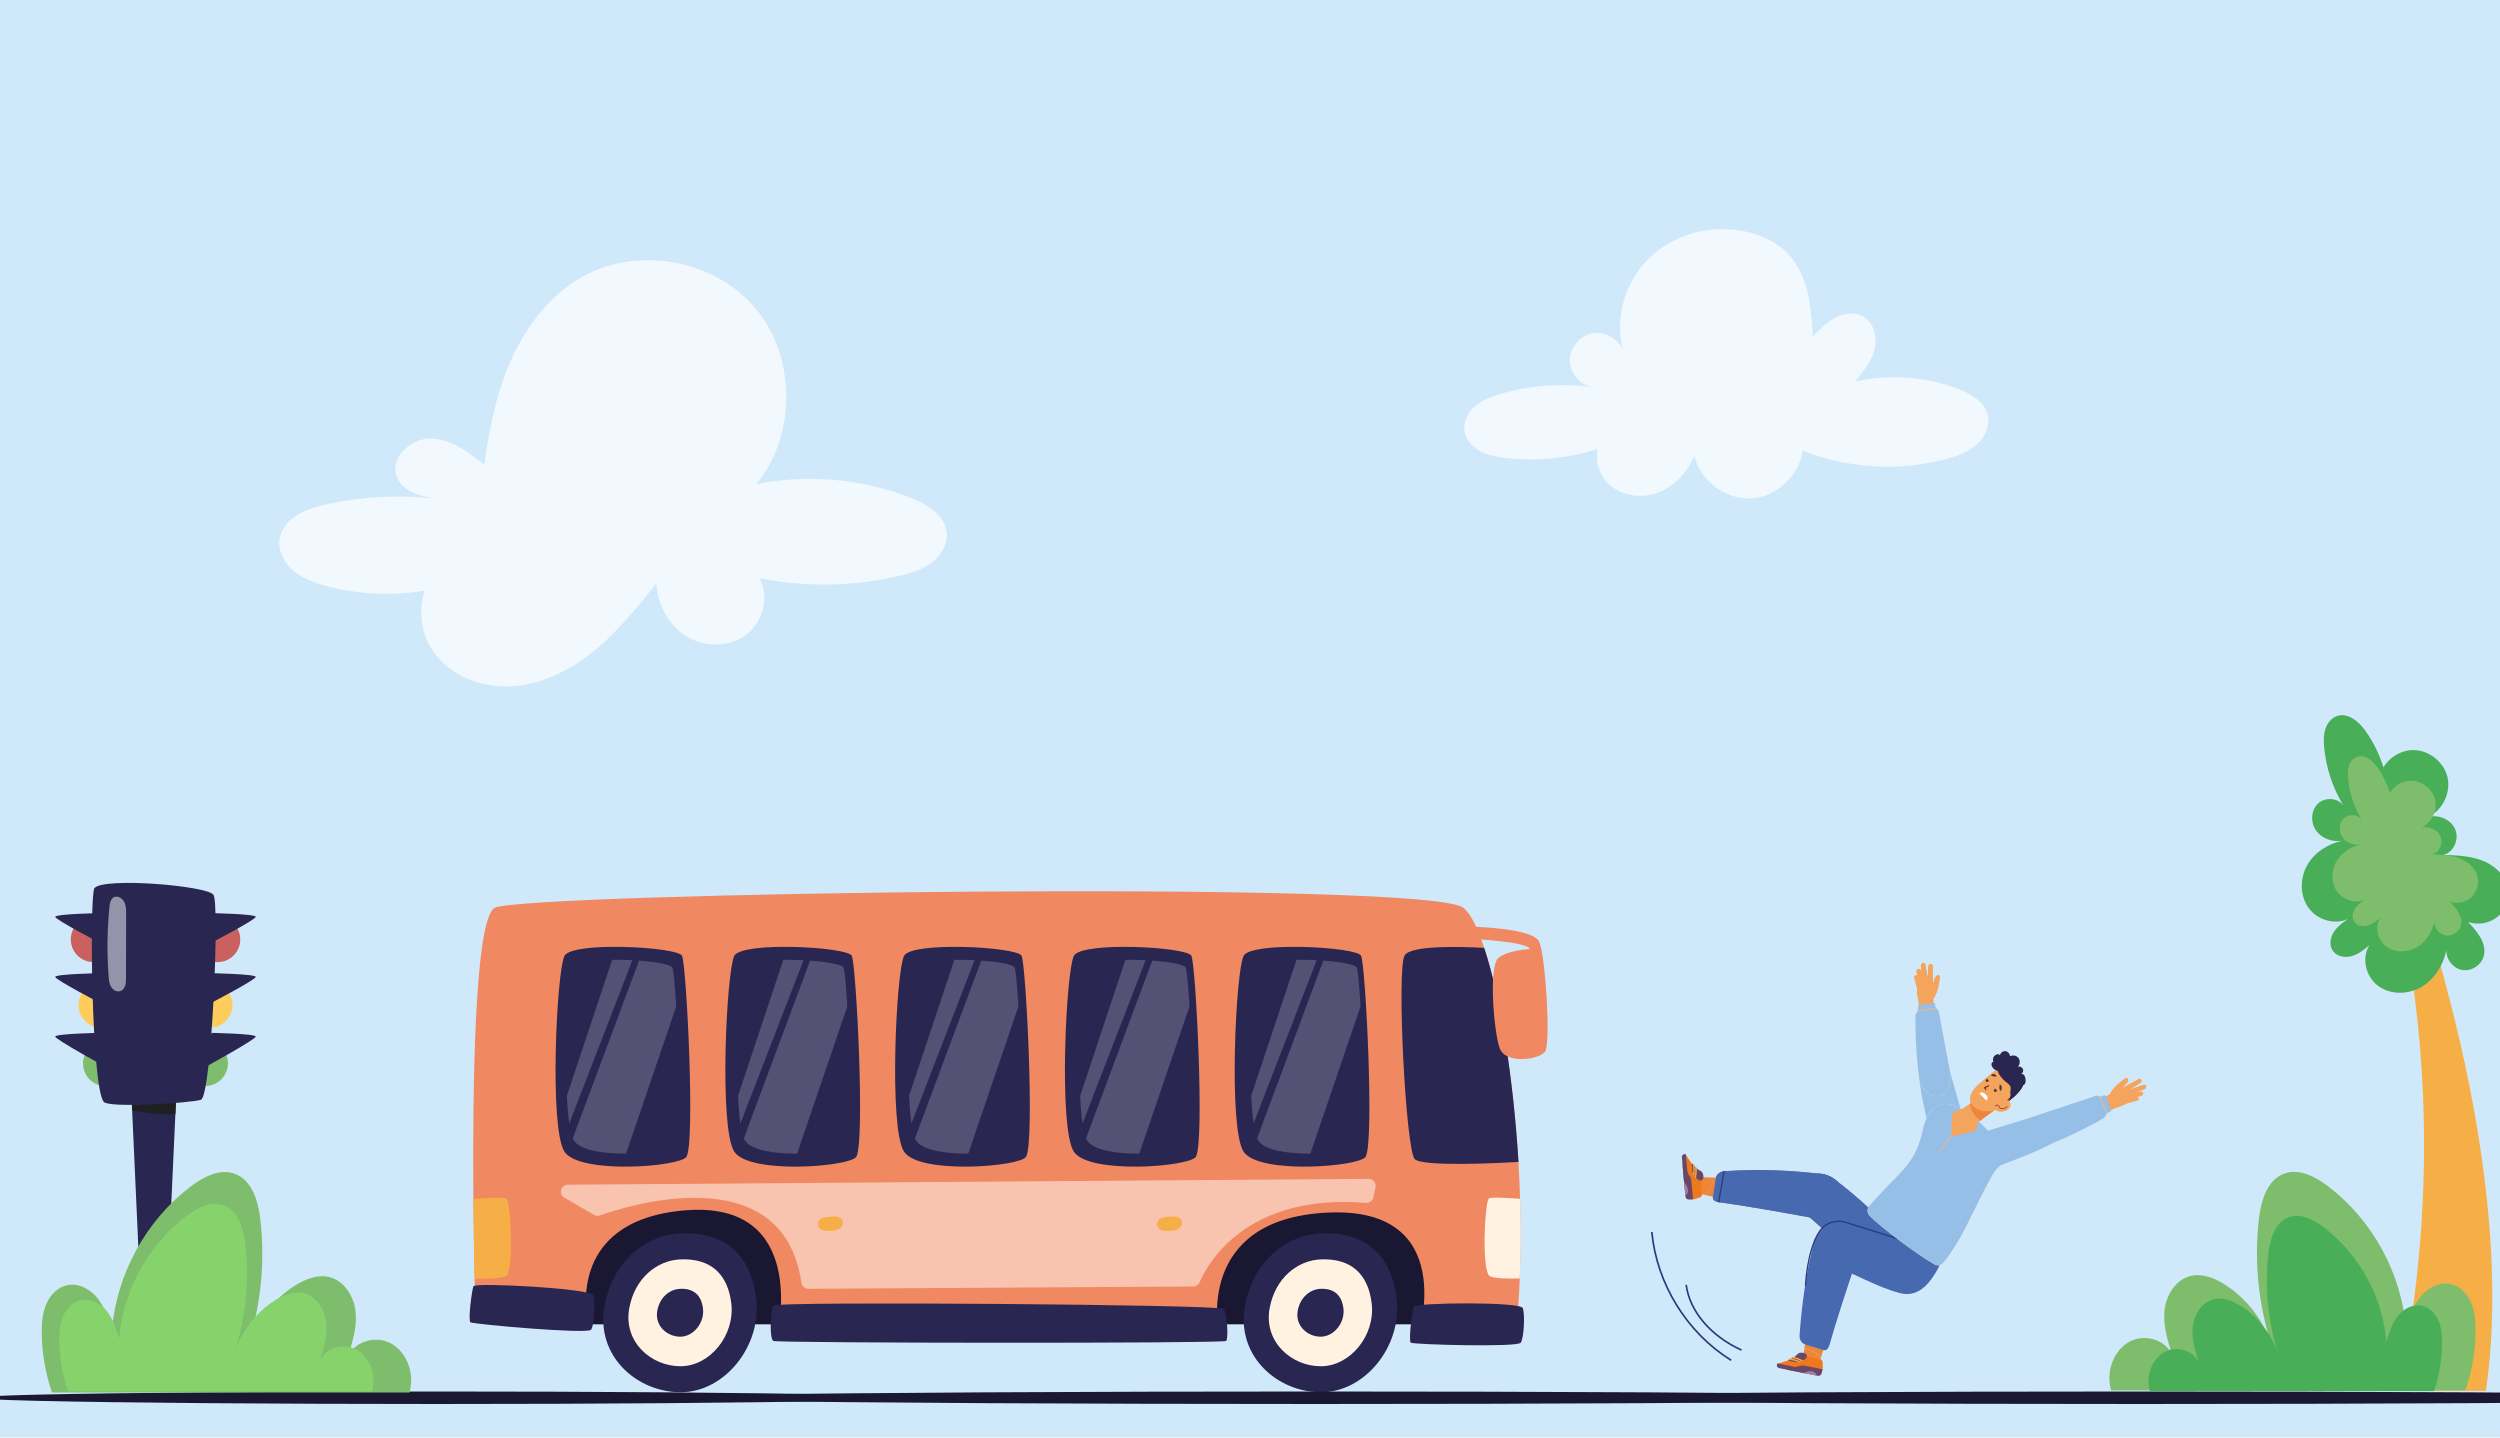 <?xml version="1.0" encoding="UTF-8"?>
<svg xmlns="http://www.w3.org/2000/svg" viewBox="0 0 400 230">
  <g style="isolation: isolate;">
    <g id="_Слой_1" data-name="Слой 1">
      <g>
        <rect x="-1.28" y="-.46" width="402.08" height="231.19" style="fill: #d0e9fa;"/>
        <path d="m318.03,66.33c-.53-2.07-2.62-3.29-4.61-4.06-5.27-2.04-11.15-2.46-16.66-1.2,1.28-1.53,2.6-3.13,3.12-5.05.53-1.93.03-4.28-1.67-5.32-1.36-.83-3.15-.62-4.56.11-1.41.73-2.52,1.92-3.6,3.09-.24-4.54-.63-9.45-3.61-12.88-1.91-2.2-4.7-3.51-7.56-4.06-5.33-1.02-11.16.57-15.04,4.36-3.88,3.79-5.61,9.74-4.1,14.95-.65-1.98-2.88-3.31-4.93-2.95-2.06.36-3.69,2.37-3.63,4.45.06,2.09,1.81,3.99,3.89,4.23-5.01-.74-10.17-.38-15.03,1.05-1.42.42-2.84.94-3.97,1.89-1.13.95-1.93,2.4-1.77,3.86.16,1.41,1.17,2.61,2.4,3.31,1.23.7,2.66.97,4.06,1.14,4.98.61,10.09.1,14.86-1.43-.37,1.91.2,4.04,1.58,5.45,2,2.05,5.3,2.56,7.99,1.58,2.69-.99,4.78-3.29,5.91-5.93.92,3.99,4.93,7.02,9.01,6.82,4.09-.2,7.78-3.6,8.31-7.66,7.27,2.91,15.49,3.39,23.05,1.34,1.72-.47,3.46-1.09,4.8-2.28s2.19-3.06,1.75-4.79Z" style="fill: #fff; opacity: .7;"/>
        <rect x="91.16" y="192.95" width="139.88" height="18.94" style="fill: #191731;"/>
        <g>
          <path d="m223.46,207.82c.9,7.55-5.06,14.94-12.08,14.94s-13.59-5.8-12.2-13.71c1.29-7.33,6.69-11.5,12.2-11.71,7.23-.28,11.25,3.51,12.08,10.48Z" style="fill: #292652;"/>
          <path d="m219.47,208.55c.6,5.08-3.41,10.05-8.13,10.05s-9.14-3.9-8.21-9.22c.87-4.93,4.5-7.73,8.21-7.88,4.86-.19,7.57,2.36,8.13,7.05Z" style="fill: #fff2e1;"/>
          <path d="m214.95,209.37c.27,2.28-1.53,4.5-3.64,4.5s-4.1-1.75-3.68-4.13c.39-2.21,2.02-3.47,3.68-3.53,2.18-.09,3.39,1.06,3.64,3.16Z" style="fill: #292652;"/>
        </g>
        <g>
          <path d="m120.99,207.82c.9,7.55-5.06,14.94-12.08,14.94s-13.59-5.8-12.2-13.71c1.29-7.33,6.69-11.5,12.2-11.71,7.23-.28,11.25,3.51,12.08,10.48Z" style="fill: #292652;"/>
          <path d="m117.01,208.55c.6,5.08-3.41,10.05-8.13,10.05s-9.14-3.9-8.21-9.22c.87-4.93,4.5-7.73,8.21-7.88,4.86-.19,7.57,2.36,8.13,7.05Z" style="fill: #fff2e1;"/>
          <path d="m112.48,209.37c.27,2.28-1.53,4.5-3.64,4.5s-4.1-1.75-3.68-4.13c.39-2.21,2.02-3.47,3.68-3.53,2.18-.09,3.39,1.06,3.64,3.16Z" style="fill: #292652;"/>
        </g>
        <path d="m243.16,204.55c-.11,3.25-.36,6.36-.73,9.32h-15.54s6.72-20.92-14.56-19.85c-21.28,1.06-17.33,19.29-17.33,19.29h-70.59s4.98-21.25-14.76-19.66c-19.74,1.62-15.54,18.14-15.54,18.14,0,0-16.72-1.34-18.14-5.6,0,0-.03-.59-.03-1.65-.06-2.35-.14-7-.2-12.71-.14-17.5.17-44.97,3.44-46.59,4.82-2.38,149.21-4.51,154.95,0,1.15.9,2.3,3.16,3.33,6.41,2.55,7.62,4.65,20.64,5.49,34.24.11,1.96.2,3.95.25,5.91.17,4.31.14,8.62-.06,12.74Z" style="fill: #f08861;"/>
        <path d="m90.85,189.55l128.13-.93c.71,0,1.24.65,1.1,1.34l-.34,1.62c-.12.55-.63.92-1.19.88-19.21-1.55-25.37,9.8-26.62,12.71-.18.41-.58.67-1.03.67l-61.57.37c-.56,0-1.03-.42-1.11-.98-2.95-20.43-28.43-12.12-32.23-10.76-.31.11-.64.08-.93-.09l-4.76-2.75c-.98-.57-.59-2.07.55-2.08Z" style="fill: #fff; mix-blend-mode: soft-light; opacity: .5;"/>
        <g>
          <path d="m242.96,185.91c-2.35.14-15.32.84-16.6-.45-1.43-1.46-2.94-30.58-1.6-32.62,1.04-1.65,9.35-1.37,12.71-1.18,2.55,7.62,4.65,20.64,5.49,34.24Z" style="fill: #292652;"/>
          <path d="m198.99,152.92c-1.27,2.32-2.48,27.7,0,31.37,2.48,3.66,18.49,2.39,19.5.8,1.43-2.23,0-30.74-.72-32.17-.71-1.43-17.51-2.32-18.79,0Z" style="fill: #292652;"/>
          <path d="m171.83,152.92c-1.27,2.32-2.48,27.7,0,31.37,2.48,3.66,18.49,2.39,19.5.8,1.43-2.23,0-30.74-.71-32.17-.71-1.43-17.51-2.32-18.79,0Z" style="fill: #292652;"/>
          <path d="m144.66,152.92c-1.27,2.32-2.48,27.7,0,31.37,2.48,3.66,18.49,2.39,19.5.8,1.43-2.23,0-30.74-.71-32.17s-17.51-2.32-18.79,0Z" style="fill: #292652;"/>
          <path d="m117.5,152.92c-1.27,2.32-2.48,27.7,0,31.37,2.48,3.66,18.49,2.39,19.5.8,1.43-2.23,0-30.74-.72-32.17-.71-1.43-17.51-2.32-18.79,0Z" style="fill: #292652;"/>
          <path d="m90.33,152.92c-1.27,2.32-2.48,27.7,0,31.37,2.48,3.66,18.49,2.39,19.5.8,1.43-2.23,0-30.74-.71-32.17-.71-1.43-17.51-2.32-18.79,0Z" style="fill: #292652;"/>
          <g style="opacity: .2;">
            <g>
              <path d="m97.95,153.57l-7.24,21.75c.07,1.69.19,3.21.37,4.45l10.1-26.14c-1.07-.05-2.17-.08-3.23-.06Z" style="fill: #fff;"/>
              <path d="m107.59,154.82c-.23-.5-2.56-.92-5.34-1.13l-10.6,28.43c.06.14.12.27.19.37,1.01,1.58,4.71,2.11,8.33,2.09l8.03-23.56c-.21-3.35-.43-5.83-.62-6.2Z" style="fill: #fff;"/>
            </g>
          </g>
          <g style="opacity: .2;">
            <g>
              <path d="m125.33,153.57l-7.24,21.75c.07,1.69.19,3.21.37,4.45l10.1-26.14c-1.07-.05-2.17-.08-3.23-.06Z" style="fill: #fff;"/>
              <path d="m134.96,154.82c-.23-.5-2.56-.92-5.34-1.13l-10.6,28.43c.06.14.12.27.19.37,1.01,1.58,4.71,2.11,8.33,2.09l8.03-23.56c-.21-3.35-.43-5.83-.62-6.2Z" style="fill: #fff;"/>
            </g>
          </g>
          <g style="opacity: .2;">
            <g>
              <path d="m152.7,153.57l-7.24,21.75c.07,1.69.19,3.21.37,4.45l10.1-26.14c-1.07-.05-2.17-.08-3.23-.06Z" style="fill: #fff;"/>
              <path d="m162.34,154.82c-.23-.5-2.56-.92-5.34-1.13l-10.6,28.43c.06.14.12.27.19.37,1.01,1.58,4.71,2.11,8.33,2.09l8.03-23.56c-.21-3.35-.43-5.83-.62-6.2Z" style="fill: #fff;"/>
            </g>
          </g>
          <g style="opacity: .2;">
            <g>
              <path d="m180.07,153.57l-7.24,21.75c.07,1.69.19,3.21.37,4.45l10.1-26.14c-1.07-.05-2.17-.08-3.23-.06Z" style="fill: #fff;"/>
              <path d="m189.71,154.82c-.23-.5-2.56-.92-5.34-1.13l-10.6,28.43c.06.14.12.27.19.37,1.01,1.58,4.71,2.11,8.33,2.09l8.03-23.56c-.21-3.35-.43-5.83-.62-6.2Z" style="fill: #fff;"/>
            </g>
          </g>
          <g style="opacity: .2;">
            <g>
              <path d="m207.44,153.57l-7.24,21.75c.07,1.69.19,3.21.37,4.45l10.1-26.14c-1.07-.05-2.17-.08-3.23-.06Z" style="fill: #fff;"/>
              <path d="m217.08,154.82c-.23-.5-2.56-.92-5.34-1.13l-10.6,28.43c.06.14.12.27.19.37,1.01,1.58,4.71,2.11,8.33,2.09l8.03-23.56c-.21-3.35-.43-5.83-.62-6.2Z" style="fill: #fff;"/>
            </g>
          </g>
        </g>
        <path d="m243.16,204.55c-1.68.06-3.92.03-4.76-.34-1.4-.64-.84-12.04-.17-12.46.42-.25,3.02-.08,4.98.06.17,4.31.14,8.62-.06,12.74Z" style="fill: #fff2e1;"/>
        <path d="m80.9,204.22c-.87.39-3.28.39-4.96.34-.06-2.35-.14-7-.2-12.71,1.99-.17,4.87-.36,5.29-.08.7.42,1.26,11.82-.14,12.46Z" style="fill: #f6af47;"/>
        <path d="m185.15,195.68c-.07.29.01.62.21.84.34.39.92.42,1.44.42.49,0,.99,0,1.45-.18.45-.18.85-.59.87-1.08.04-.96-1.04-1.11-1.76-1.03-.79.09-1.98,0-2.21,1.02Z" style="fill: #f6af47;"/>
        <path d="m130.9,195.68c-.07.29.01.62.21.84.34.39.92.42,1.44.42.49,0,.99,0,1.45-.18s.85-.59.87-1.08c.04-.96-1.04-1.11-1.76-1.03-.79.09-1.98,0-2.21,1.02Z" style="fill: #f6af47;"/>
        <path d="m123.74,208.89c-.47.91-.66,5.3,0,5.66.66.36,72.03.42,72.44,0,.42-.42.12-4.41-.36-5.12s-71.72-1.25-72.09-.54Z" style="fill: #292652;"/>
        <path d="m226.21,209.06c-.24.51-.89,5.47-.48,5.77.42.3,17.07.77,17.59,0,.52-.77.69-4.47.33-5.53-.36-1.06-17.15-.89-17.45-.24Z" style="fill: #292652;"/>
        <path d="m75.75,205.8c-.24.51-.89,5.47-.48,5.77.42.3,18.79,1.94,19.31,1.18s.69-4.47.33-5.53-18.87-2.06-19.16-1.42Z" style="fill: #292652;"/>
        <path d="m235.13,148.26s10.13.15,11.14,2.42c1.01,2.27,1.87,16.18.96,17.54-.91,1.36-6.3,2.07-7.26-.45-.96-2.52-1.82-13.16-.25-14.47,1.56-1.31,5.02-1.44,5.02-1.44-.03-1.16-9.42-1.66-9.42-1.66l-.19-1.95Z" style="fill: #f08861;"/>
        <ellipse cx="70.03" cy="223.64" rx="73.69" ry="1" style="fill: #191731;"/>
        <ellipse cx="210.51" cy="223.64" rx="105.62" ry="1" style="fill: #191731;"/>
        <ellipse cx="342.38" cy="223.64" rx="105.62" ry="1" style="fill: #191731;"/>
        <path d="m383.58,222.54h14.17c5.67-39.16-14.17-89.16-14.17-89.16l-2.46.69c13.54,47,2.46,88.47,2.46,88.47Z" style="fill: #f6af47;"/>
        <path d="m399.81,146.52c1.3-1.2,1.85-3.14,1.37-4.84-.55-1.95-2.31-3.38-4.22-4.07-1.91-.69-3.98-.76-6.01-.82,1.67-.42,2.57-2.55,1.87-4.13-.69-1.57-2.66-2.38-4.32-1.95,2.3-1.07,3.66-3.84,3.11-6.31-.55-2.47-2.97-4.4-5.5-4.39-1.92,0-3.76,1.13-4.77,2.75-.64-2.07-1.6-4.04-2.85-5.8-1.06-1.49-2.78-2.98-4.53-2.41-.93.3-1.6,1.16-1.9,2.09-.3.93-.28,1.93-.2,2.9.3,3.31,1.37,6.55,3.11,9.38-.87-1.31-2.99-1.42-4.12-.32-1.13,1.09-1.18,3.04-.26,4.32.92,1.27,2.63,1.85,4.18,1.6-2.33.48-4.5,1.89-5.65,3.97-1.15,2.08-1.15,4.82.23,6.75,1.38,1.93,4.17,2.81,6.31,1.79-.85.61-1.72,1.24-2.28,2.13-.56.89-.73,2.1-.14,2.96.63.92,1.95,1.16,3.03.86,1.08-.3,1.98-1.03,2.84-1.75-1.32,2.06-.58,5.06,1.39,6.51,1.96,1.46,4.81,1.41,6.92.18,2.11-1.23,3.5-3.5,4.01-5.89-.08,1.48,1.08,2.93,2.54,3.17,1.46.24,3.03-.76,3.42-2.19.57-2.05-1.04-4-2.53-5.52,1.65.62,3.64.23,4.94-.97Z" style="fill: #49ae58;"/>
        <path d="m395.4,143.55c.92-.84,1.3-2.21.97-3.41-.39-1.37-1.63-2.38-2.98-2.86-1.35-.48-2.81-.53-4.24-.57,1.18-.29,1.81-1.8,1.32-2.9-.49-1.11-1.88-1.67-3.05-1.37,1.62-.75,2.59-2.7,2.2-4.44-.39-1.74-2.09-3.1-3.88-3.09-1.35,0-2.65.79-3.36,1.93-.45-1.46-1.13-2.84-2.01-4.08-.75-1.05-1.96-2.1-3.19-1.69-.65.21-1.13.81-1.34,1.47-.21.65-.2,1.36-.14,2.04.21,2.33.97,4.61,2.2,6.6-.62-.92-2.11-1-2.91-.23-.8.77-.83,2.14-.18,3.04.65.9,1.86,1.3,2.95,1.13-1.64.34-3.18,1.33-3.99,2.79-.81,1.46-.81,3.39.16,4.75.97,1.36,2.94,1.98,4.46,1.26-.6.43-1.22.87-1.61,1.5-.39.62-.52,1.48-.1,2.08.45.65,1.38.82,2.14.6.76-.21,1.4-.73,2.01-1.23-.93,1.45-.41,3.56.98,4.58,1.39,1.02,3.39.99,4.88.12,1.49-.87,2.47-2.46,2.83-4.14-.06,1.04.76,2.06,1.8,2.23,1.03.17,2.14-.53,2.42-1.54.4-1.44-.74-2.81-1.79-3.88,1.17.43,2.57.16,3.48-.68Z" style="fill: #7dbd6b;"/>
        <path d="m337.78,222.48c-.12-.44-.21-.88-.25-1.33-.24-2.63,1.05-5.47,3.44-6.61,2.39-1.14,5.71-.08,6.63,2.39-.76-2.34-1.52-4.77-1.28-7.22.24-2.45,1.76-4.96,4.15-5.55,1.91-.47,3.9.34,5.55,1.4,3.46,2.23,6.11,5.66,7.4,9.57-2.09-6.47-2.78-13.39-1.99-20.14.34-2.9,1.32-6.23,4.07-7.22,2.36-.85,4.93.47,6.93,1.99,7.15,5.41,11.84,13.97,12.53,22.91.53-1.78,1.08-3.61,2.22-5.08,1.14-1.47,3.01-2.52,4.83-2.16,1.5.3,2.71,1.51,3.33,2.91.63,1.4.75,2.97.75,4.5,0,3.27-.57,6.53-1.63,9.62h-56.69Z" style="fill: #7dbd6b;"/>
        <path d="m343.98,222.58c-.09-.35-.17-.7-.2-1.07-.19-2.11.84-4.38,2.76-5.3,1.91-.91,4.58-.07,5.32,1.92-.61-1.88-1.22-3.83-1.03-5.79.19-1.97,1.41-3.97,3.33-4.45,1.53-.38,3.13.27,4.45,1.12,2.77,1.79,4.9,4.54,5.94,7.67-1.68-5.18-2.23-10.73-1.6-16.14.27-2.32,1.06-4.99,3.26-5.79,1.89-.68,3.95.38,5.55,1.59,5.73,4.34,9.49,11.2,10.05,18.37.43-1.43.87-2.89,1.78-4.07s2.41-2.02,3.87-1.73c1.21.24,2.17,1.21,2.67,2.34.5,1.12.6,2.38.6,3.61,0,2.62-.45,5.24-1.31,7.72h-45.44Z" style="fill: #49ae58;"/>
        <g>
          <circle cx="14.95" cy="150.31" r="3.63" transform="translate(-34.32 7.52) rotate(-13.36)" style="fill: #cb6060;"/>
          <circle cx="16.19" cy="160.8" r="3.63" style="fill: #fdcc5b;"/>
          <circle cx="16.92" cy="170.14" r="3.63" transform="translate(-146.9 121.19) rotate(-67.68)" style="fill: #7dbd6b;"/>
          <path d="m15.93,146.1s-7.14.13-7.09.6c.05.47,7.09,4.13,7.09,4.13v-4.73Z" style="fill: #292652;"/>
          <path d="m15.93,155.71s-7.14.13-7.09.6c.05.47,7.09,4.13,7.09,4.13v-4.73Z" style="fill: #292652;"/>
          <path d="m15.93,165.26s-7.14.13-7.09.6c.05.47,8.07,4.86,8.07,4.86l-.99-5.45Z" style="fill: #292652;"/>
          <circle cx="34.81" cy="150.31" r="3.63" style="fill: #cb6060;"/>
          <circle cx="33.57" cy="160.8" r="3.63" transform="translate(-68.07 31.75) rotate(-26.43)" style="fill: #fdcc5b;"/>
          <circle cx="32.84" cy="170.14" r="3.63" transform="translate(-140.42 173.02) rotate(-80.03)" style="fill: #7dbd6b;"/>
          <polygon points="28.19 175.44 28.06 178.29 26.27 217.24 22.94 217.24 21.14 177.64 21.02 175.04 28.19 175.44" style="fill: #292652;"/>
          <path d="m28.19,175.44l-.13,2.85c-2.32.05-4.65-.17-6.91-.65l-.12-2.6,7.16.4Z" style="fill: #201f21;"/>
          <path d="m15.11,142.1c-.81.98-.5,32,1.5,34.21.91,1,13.82.18,15.53-.34s3.02-31.34,2.02-32.8c-1.01-1.47-17.6-2.84-19.05-1.07Z" style="fill: #292652;"/>
          <path d="m17.38,156.23c.04.58.1,1.18.4,1.67.3.5.91.86,1.46.68.39-.13.67-.49.79-.88.13-.39.13-.81.13-1.21,0-3.43.01-6.86.02-10.28,0-.57,0-1.16-.21-1.7-.21-.53-.68-1-1.25-1.04-1.06-.06-1.17,1.15-1.24,1.9-.11,1.21-.19,2.42-.24,3.64-.09,2.41-.04,4.82.14,7.22Z" style="fill: #fff; mix-blend-mode: soft-light; opacity: .5;"/>
          <path d="m33.83,146.1s7.14.13,7.09.6c-.05.47-7.09,4.13-7.09,4.13v-4.73Z" style="fill: #292652;"/>
          <path d="m33.83,155.71s7.14.13,7.09.6c-.05.47-7.09,4.13-7.09,4.13v-4.73Z" style="fill: #292652;"/>
          <path d="m33.83,165.26s7.14.13,7.09.6c-.05.47-8.07,4.86-8.07,4.86l.99-5.45Z" style="fill: #292652;"/>
          <path d="m19.44,218.85h10.02s.31-5.87-.47-6.23c-.78-.36-8.62.42-9.04.78-.42.36-.52,5.45-.52,5.45Z" style="fill: #292652;"/>
        </g>
        <path d="m151.45,85.13c-.32-2.77-3.15-4.47-5.75-5.49-7.8-3.05-16.48-3.82-24.69-2.18,6.5-7.91,6.37-20.5-.27-28.28-6.65-7.79-19.06-9.88-27.89-4.7-5.01,2.93-8.69,7.78-11.06,13.08-2.37,5.3-3.5,11.06-4.3,16.8-2.49-1.99-5.22-4.07-8.41-4.19-3.19-.12-6.61,2.84-5.67,5.88.77,2.48,3.61,3.36,6.29,3.71-5.88-.63-11.86-.32-17.63.96-3.17.7-6.82,2.27-7.33,5.48-.3,1.89.69,3.81,2.14,5.06,1.45,1.25,3.29,1.93,5.14,2.44,5.18,1.43,10.66,1.68,15.96.8-1.19,3.33-.53,7.39,1.69,10.23,2.94,3.77,8.04,5.47,12.8,5.03,4.76-.44,9.18-2.79,12.86-5.85,3.67-3.06,6.69-6.82,9.68-10.55.19,3.37,1.96,6.7,4.84,8.46,2.88,1.77,6.84,1.76,9.54-.27,2.7-2.04,3.75-6.09,2.12-9.05,7.34,1.48,15,1.36,22.29-.34,1.85-.43,3.73-.99,5.25-2.13,1.52-1.15,2.63-3.01,2.41-4.9Z" style="fill: #fff; opacity: .7;"/>
        <g>
          <g>
            <path d="m308.06,202.72s.04-.02.05-.04c.03-.05.01-.11-.03-.14-1.07-.64-1.03-2.22-1.03-2.24,0-.06-.04-.1-.1-.1-.06,0-.1.04-.1.1,0,.07-.05,1.71,1.13,2.42.03.02.06.02.09,0Z" style="fill: #724e99;"/>
            <g>
              <g>
                <path d="m306.72,157.71c.08-.04.83-.43,1.44-.75.41-.22.91.01.99.47.07.41.15.92.2,1.47.06.64-.04,2.24-.67,2.38-.01,0-.02,0-.04,0-.83.19-1.33-.47-1.65-1.23-.35-.83-.26-2.34-.26-2.34Z" style="fill: #f5a45d;"/>
                <path d="m309.27,157.72l-.04-3.16c0-.21-.19-.36-.4-.31h0c-.16.03-.28.17-.29.33l-.16,2.61.88.53Z" style="fill: #f5a45d;"/>
                <path d="m308.51,157.01l-.44-2.66c-.03-.21-.24-.33-.44-.26h0c-.15.05-.3.23-.29.39l.28,2.77.89-.24Z" style="fill: #f5a45d;"/>
                <path d="m307.03,157.41l-.39-1.98c-.04-.2.12-.4.33-.41h0c.16,0,.3.09.35.24l.4,1.45c.05.18.11.67-.07.7,0,0-.56.25-.62,0Z" style="fill: #f5a45d;"/>
                <path d="m307.18,158.25c-.31.14-.44-.07-.5-.29l-.39-1.53c-.04-.18.08-.35.26-.37h0c.14-.01.27.06.31.19l.51,1.64c.05.15-.04.32-.2.36h0Z" style="fill: #f5a45d;"/>
                <path d="m309.55,159.47c.54-1,.69-2.04.81-2.98.08-.64-.54-.63-.8.07-.19.65-.43,1.28-.81,1.66-.75.81.18,2.31.81,1.24Z" style="fill: #f5a45d;"/>
              </g>
              <g>
                <path d="m274.17,188.43c-.24,1.03-.44,1.98-1.25,2.77l.23.05s0,0,0,0l-1.97-.41.42-2.49,3.79.1s0,0,0,0l-1.22-.03Z" style="fill: #f6b8ab;"/>
                <path d="m274.17,188.43l1.22.03,1.16.03-1.08,3.25-2.32-.48-.23-.05c.8-.8,1.01-1.74,1.25-2.77Z" style="fill: #f2978d;"/>
              </g>
              <path d="m290.32,194.92c-5.58-1.02-11.43-2.05-15.28-2.56-.51-.07-1.05-.32-.98-.79l.47-3.05c.1-.61.64-1.07,1.31-1.12,5.68-.41,10.93-.13,15.6.44,0,0,3.98.42,3.3,4.22-.61,3.42-4.42,2.85-4.42,2.85Z" style="fill: #9376b2;"/>
              <g>
                <path d="m303.92,197.94l-3.71,6.17c-2.03-1.76-7.06-6.12-11.51-10.09,0,0-2.19-2.74-.2-4.98,2.24-2.52,4.84-.48,4.84-.48,4.36,3.2,7.83,6.81,10.57,9.37Z" style="fill: #9376b2;"/>
                <path d="m301.67,198.43h0c.05-.02.08-.08.06-.13-.02-.05-.42-1.11.5-1.82.04-.03.05-.1.02-.14-.03-.04-.1-.05-.14-.02-1.05.8-.57,2.04-.57,2.05.02.05.08.08.13.06Z" style="fill: #593254;"/>
              </g>
              <path d="m275.04,192.37s.06-.04.07-.08l.82-4.81c0-.06-.03-.11-.08-.12-.06,0-.11.03-.12.08l-.82,4.81c0,.06.03.11.08.12.02,0,.03,0,.05,0Z" style="fill: #724e99;"/>
              <path d="m306.43,191.91l.28-1.13,1.16-.08.44,1.08-.89.75-.99-.62Zm1.35-1.07l-.97.07-.23.94.82.51.74-.63-.37-.9Z" style="fill: #ece558;"/>
              <path d="m306.29,197.11c.05-.02.08-.07.06-.13-.02-.05-.07-.08-.13-.06l-2.37.77h0c-.05.02-.08.08-.06.13.02.05.07.08.13.06l2.37-.77h0Z" style="fill: #593254;"/>
              <path d="m305.02,197.5s.05-.03.06-.06l.13-.4c.06-.2.21-.35.42-.42l.44-.15h0c.05-.02.08-.08.06-.13-.02-.05-.08-.08-.13-.06l-.44.15c-.25.08-.46.29-.54.55l-.13.4c-.02.05.01.11.07.13.02,0,.04,0,.06,0Z" style="fill: #593254;"/>
              <path d="m315.65,187.8s.04-.02.05-.05c.03-.05.01-.11-.04-.14l-1.76-1s-.11-.01-.14.04c-.03.05-.01.11.04.14l1.76,1s.06.02.08,0Z" style="fill: #ebb58e;"/>
              <g>
                <path d="m306.72,157.71c.08-.04.83-.43,1.44-.75.41-.22.91.01.99.47.07.41.15.92.2,1.47.06.64-.04,2.24-.67,2.38-.01,0-.02,0-.04,0-.83.19-1.33-.47-1.65-1.23-.35-.83-.26-2.34-.26-2.34Z" style="fill: #f5a45d;"/>
                <path d="m309.27,157.72l-.04-3.16c0-.21-.19-.36-.4-.31h0c-.16.03-.28.17-.29.33l-.16,2.61.88.53Z" style="fill: #f5a45d;"/>
                <path d="m308.51,157.01l-.44-2.66c-.03-.21-.24-.33-.44-.26h0c-.15.05-.3.23-.29.39l.28,2.77.89-.24Z" style="fill: #f5a45d;"/>
                <path d="m307.03,157.41l-.39-1.98c-.04-.2.12-.4.33-.41h0c.16,0,.3.09.35.24l.4,1.45c.05.18.11.67-.07.7,0,0-.56.25-.62,0Z" style="fill: #f5a45d;"/>
                <path d="m307.18,158.25c-.31.14-.44-.07-.5-.29l-.39-1.53c-.04-.18.08-.35.26-.37h0c.14-.01.27.06.31.19l.51,1.64c.05.15-.04.32-.2.36h0Z" style="fill: #f5a45d;"/>
                <path d="m309.55,159.47c.54-1,.69-2.04.81-2.98.08-.64-.54-.63-.8.07-.19.65-.43,1.28-.81,1.66-.75.81.18,2.31.81,1.24Z" style="fill: #f5a45d;"/>
              </g>
              <g>
                <path d="m274.17,188.43c-.24,1.03-.44,1.98-1.25,2.77l.23.05s0,0,0,0l-1.97-.41.42-2.49,3.79.1s0,0,0,0l-1.22-.03Z" style="fill: #ed8638;"/>
                <path d="m274.17,188.43l1.22.03,1.16.03-1.08,3.25-2.32-.48-.23-.05c.8-.8,1.01-1.74,1.25-2.77Z" style="fill: #ed8638;"/>
              </g>
              <path d="m290.32,194.92c-5.58-1.02-11.43-2.05-15.28-2.56-.51-.07-1.05-.32-.98-.79l.47-3.05c.1-.61.64-1.07,1.31-1.12,5.68-.41,10.93-.13,15.6.44,0,0,3.98.42,3.3,4.22-.61,3.42-4.42,2.85-4.42,2.85Z" style="fill: #4669b0;"/>
              <g>
                <path d="m303.92,197.94l-3.71,6.17c-2.03-1.76-7.06-6.12-11.51-10.09,0,0-2.19-2.74-.2-4.98,2.24-2.52,4.84-.48,4.84-.48,4.36,3.2,7.83,6.81,10.57,9.37Z" style="fill: #4669b0;"/>
                <path d="m301.67,198.43h0c.05-.02.08-.08.06-.13-.02-.05-.42-1.11.5-1.82.04-.03.05-.1.02-.14-.03-.04-.1-.05-.14-.02-1.05.8-.57,2.04-.57,2.05.02.05.08.08.13.06Z" style="fill: #4669b0;"/>
              </g>
              <path d="m275.04,192.37s.06-.04.07-.08l.82-4.81c0-.06-.03-.11-.08-.12-.06,0-.11.03-.12.08l-.82,4.81c0,.06.03.11.08.12.02,0,.03,0,.05,0Z" style="fill: #2a397c;"/>
              <g>
                <g>
                  <path d="m288.71,215.68c1,.34,1.92.63,2.64,1.51l.07-.22s0,0,0,0l-.59,1.92-2.44-.66.47-3.77s0,0,0,0l-.15,1.21Z" style="fill: #ed8638;"/>
                  <path d="m288.71,215.68l.15-1.21.14-1.15,3.13,1.38-.7,2.27-.07.22c-.72-.88-1.63-1.17-2.64-1.51Z" style="fill: #ed8638;"/>
                </g>
                <path d="m297.44,200.41c-1.81,5.38-3.67,11.02-4.72,14.76-.14.5-.47.99-.92.85l-2.95-.9c-.59-.18-.97-.78-.92-1.46.4-5.68,1.22-10.88,2.45-15.42,0,0,1.76-3.73,4.87-2.61,3.26,1.18,2.19,4.78,2.19,4.78Z" style="fill: #4669b0;"/>
                <path d="m308.85,200.5s2.19.86,1.2,2.53c-.88,1.49-2.69,4.8-6.15,3.85-3.25-.89-6.37-2.62-11-4.63,0,0-2.94-1.9-1.76-4.66,1.33-3.1,4.44-1.99,4.44-1.99,5.97,1.68,9.86,3.33,13.27,4.89Z" style="fill: #4669b0;"/>
                <g>
                  <g>
                    <path d="m291.25,217.49c.21.04.37.23.37.46l.02.75c.06.69-.47,1.29-1.04,1.18l-2.4-.47c.58-.68,1.09-1.41,1.55-2.22l1.5.31Z" style="fill: #ee781d;"/>
                    <path d="m284.54,218.16l3.9-1.23,1.37.28c-.47.8-1,1.53-1.6,2.21l-3.67-.72c-.25-.05-.24-.45,0-.53Z" style="fill: #ee781d;"/>
                    <path d="m284.64,218.89l3.8.77c.09.02.17-.04.19-.14l.07-.33c.02-.09-.04-.18-.13-.2l-4.07-.83c-.09-.02-.17.04-.19.14v.05c-.06.25.09.5.33.54Z" style="fill: #6b4767;"/>
                    <path d="m291.47,219.7l.14-.61-2.66-.54c-.6-.12-.72-.14-3.14.59l5.03.99c.28.05.56-.13.63-.43Z" style="fill: #6b4767;"/>
                  </g>
                  <path d="m287.73,216.54c.22-.14.5-.13.76-.09.24.04.5.13.59.37.06.18-.02.39-.15.53-.13.14-.31.22-.48.29-.35.14-.72.25-1.09.33l-1.28-.3c.07-.16.27-.18.49-.29.28-.14.59-.3.82-.51.11-.11.21-.24.35-.32Z" style="fill: #6b4767;"/>
                  <path d="m287.9,217.97s.06-.03.07-.06c.02-.06,0-.12-.06-.15-.04-.02-1.01-.41-1.55-.42-.06,0-.11.05-.12.11,0,.06.05.11.11.12.5.01,1.46.4,1.47.4.03.01.05.01.08,0Z" style="fill: #f7ab48;"/>
                  <path d="m288.33,217.8s.05-.03.06-.06c.03-.06,0-.12-.05-.15-.04-.02-.92-.46-1.49-.49-.06,0-.12.04-.12.11,0,.06.04.12.11.12.52.03,1.39.46,1.4.47.03.01.06.02.09,0Z" style="fill: #f7ab48;"/>
                  <path d="m290.7,220.1l-2.13-.41s1.62-.86,2.13.41Z" style="fill: #a780a1;"/>
                </g>
              </g>
              <path d="m288.92,205.73s.07-.05.07-.09c0-.06.25-5.65,2.23-8.58.88-1.3,2.56-1.87,4.09-1.38l8.47,2.66c.05.02.11-.01.13-.07.02-.05-.01-.11-.07-.13l-8.47-2.66c-1.61-.51-3.39.09-4.32,1.46-2.02,2.98-2.27,8.63-2.27,8.69,0,.06.04.1.1.1.01,0,.03,0,.04,0Z" style="fill: #2a397c;"/>
              <path d="m315.65,187.8s.04-.02.05-.05c.03-.05.01-.11-.04-.14l-1.76-1s-.11-.01-.14.04c-.03.05-.01.11.04.14l1.76,1s.06.02.08,0Z" style="fill: #ebb58e;"/>
              <g>
                <g>
                  <path d="m272.31,191.1c.02.21-.12.42-.34.49l-.71.23c-.64.25-1.37-.09-1.42-.66l-.22-2.44c.82.36,1.66.64,2.56.86l.13,1.53Z" style="fill: #ee781d;"/>
                  <path d="m269.78,184.84l2.28,3.4.12,1.39c-.9-.23-1.75-.53-2.57-.92l-.34-3.73c-.02-.25.36-.36.51-.15Z" style="fill: #ee781d;"/>
                  <path d="m269.1,185.15l.33,3.86c0,.09.09.16.18.15l.34-.03c.09,0,.16-.09.16-.18l-.36-4.14c0-.09-.09-.16-.18-.15h-.05c-.26.03-.45.24-.43.49Z" style="fill: #6b4767;"/>
                  <path d="m270.25,191.93l.63-.04-.23-2.7c-.05-.61-.07-.73-1.45-2.85l.47,5.11c.03.29.29.5.59.48Z" style="fill: #6b4767;"/>
                </g>
                <path d="m272.24,187.45c.2.18.27.45.3.7.03.24.02.52-.19.66-.16.11-.38.1-.55,0-.17-.09-.3-.23-.41-.38-.23-.3-.44-.62-.62-.95l-.07-1.31c.17.02.25.21.41.39.21.23.45.48.72.64.14.08.29.14.4.25Z" style="fill: #6b4767;"/>
                <path d="m271.04,188.07s.07-.05.08-.1c0-.04.11-1.08-.03-1.6-.02-.06-.08-.1-.14-.08-.06.02-.1.08-.08.14.13.48.03,1.51.03,1.52,0,.06.04.12.1.12.02,0,.03,0,.05,0Z" style="fill: #f7ab48;"/>
                <path d="m271.32,188.43s.07-.05.07-.09c0-.04.18-1.01.05-1.57-.01-.06-.07-.1-.14-.09-.06.01-.1.08-.09.14.12.51-.05,1.47-.05,1.48-.01.06.03.12.09.13.02,0,.04,0,.06,0Z" style="fill: #f7ab48;"/>
                <path d="m269.65,191.31l-.21-2.16s1.28,1.31.21,2.16Z" style="fill: #a780a1;"/>
              </g>
              <path d="m312.31,183.12c-2,.49-2.8.92-3.4-1.44-.82-3.21-1.76-7.5-1.9-9.86-.12-2.06,1.26-2.96,2.55-3.04,1.34-.08,2.09,1.47,2.33,2.29,1.3,4.47,1.49,5.33,2.43,8.61,0,0,.73,2.76-2.01,3.44Z" style="fill: #95bfe7;"/>
              <g>
                <path d="m307.02,161.84c-.06-.56,0-1.69-.03-2.23-.03-.67,1.58-.43,2.25-.15l.26,2.56c-.84.45-1.51.14-2.49-.18Z" style="fill: #f5a45d;"/>
                <path d="m309.64,161.25l1.16,5.99c-.21.11-.25.17-.46.27-.63.3-1.27.55-1.95.69-.35.07-.72.1-1.08.1-.58-3.91-.04-7.3-.04-7.3,0,0,1.39.74,2.38.25Z" style="fill: #f6b8ab;"/>
                <path d="m306.79,161.82l.03-.04c.07-.09.08-.13.07-.24v-.46c-.02-.14.09-.26.24-.27l2.3-.33c.09,0,.18.06.19.15l.05.47c.01.09.05.18.12.25,0,0,.16.09.21.13.1.07.17.18.19.3l1.82,9.72c.21,1.18-.18,3.71-1.94,3.87-1.88.17-2.86-1.84-2.98-2.67-.58-3.99-.69-9.09-.61-10.2,0-.16.2-.55.31-.68Z" style="fill: #fceadf;"/>
                <path d="m309.73,161.44s.07-.06.07-.11c0-.06-.06-.09-.11-.09l-2.79.37c-.05,0-.09.06-.09.11,0,.06.06.09.11.09l2.79-.37s.01,0,.02,0Z" style="fill: #ebb590;"/>
              </g>
              <path d="m316.37,184.64c.7,1.93.8,2.83,3.09,2.02,3.13-1.11,7.21-2.72,9.24-3.92,1.78-1.05,1.76-2.7,1.1-3.81-.68-1.16-2.38-.92-3.2-.66-4.44,1.41-5.85,1.78-9.1,2.83,0,0-2.1.88-1.13,3.54Z" style="fill: #fceadf;"/>
              <g>
                <path d="m340.65,176.36c0-.09-.03-.93-.04-1.62,0-.47-.45-.79-.89-.64-.39.14-.88.32-1.38.54-.59.26-1.94,1.12-1.76,1.75,0,.01,0,.02.01.03.24.81,1.05.93,1.88.84.89-.1,2.17-.9,2.17-.9Z" style="fill: #f5a45d;"/>
                <path d="m339.4,174.14l2.78-1.5c.18-.1.41,0,.47.2h0c.05.15-.01.32-.15.41l-2.21,1.4-.89-.52Z" style="fill: #f5a45d;"/>
                <path d="m340.4,174.45l2.54-.9c.19-.07.4.05.44.26h0c.03.16-.06.37-.2.44l-2.56,1.1-.22-.9Z" style="fill: #f5a45d;"/>
                <path d="m340.76,175.94l1.92-.62c.2-.07.29-.3.2-.49h0c-.07-.14-.23-.22-.38-.18l-1.46.35c-.18.04-.64.22-.58.4,0,0,.05.62.3.54Z" style="fill: #f5a45d;"/>
                <path d="m339.96,176.2c.03.34.28.35.5.3l1.53-.39c.17-.05.27-.24.2-.41h0c-.05-.13-.18-.2-.32-.18l-1.68.33c-.16.03-.26.19-.22.35h0Z" style="fill: #f5a45d;"/>
                <path d="m337.74,174.74c.61-.95,1.45-1.6,2.21-2.15.52-.38.81.17.33.74-.48.48-.91.99-1.06,1.51-.34,1.05-2.1.96-1.48-.1Z" style="fill: #f5a45d;"/>
              </g>
              <g>
                <path d="m336.9,178.1c.51-.22,1.48-.82,1.96-1.06.6-.3-.39-1.59-.96-2.05l-2.37,1.02c.02.96.61,1.39,1.37,2.08Z" style="fill: #f5a45d;"/>
                <path d="m336.14,175.53l-5.8,1.9c0,.23-.03.3-.01.53.04.69.14,1.38.34,2.04.11.34.26.68.44,1,3.7-1.39,6.4-3.51,6.4-3.51,0,0-1.32-.86-1.37-1.96Z" style="fill: #f6b8ab;"/>
                <path d="m337.03,178.3l.02-.05c.04-.1.08-.13.17-.18l.41-.21c.13-.07.18-.22.12-.35l-.83-2.17c-.04-.09-.14-.13-.23-.09l-.43.18c-.09.04-.18.04-.28.02,0,0-.16-.09-.21-.12-.11-.05-.24-.06-.36-.02l-9.38,3.12c-1.13.39-3.16,1.96-2.44,3.58.77,1.73,3,1.61,3.78,1.31,3.77-1.43,8.28-3.81,9.21-4.42.14-.09.38-.44.44-.6Z" style="fill: #95bfe7;"/>
                <path d="m337.1,178.24s0,0,0,0c.05-.02.08-.08.06-.13l-1.03-2.62c-.02-.05-.08-.08-.13-.06-.05.02-.08.08-.06.13l1.03,2.62c.02.05.08.08.13.06Z" style="fill: #ebb58e;"/>
              </g>
              <path d="m320.85,185.15c-.6-2.08-3.99-6.33-7.89-8.13-3.94-1.83-5.15,3.07-5.15,3.07-1.35,6.5-3.36,6.7-8.85,12.99-.03.03-.07.19-.12.36-.1.39.02.79.29,1.07,1.9,1.94,7.64,6.22,10.37,7.78.47.27,1.07.18,1.42-.24,0,0,0,0,.01-.01,1.83-2.24,3.17-4.8,4.21-6.92,1.49-3.02,2.22-4.52,3.59-7.02,1.23-2.24,2.48-1.68,2.11-2.96Z" style="fill: #fceadf;"/>
              <path d="m310.49,184.26c1.89-2.93,3.67-4.29,3.69-4.31l-.11-.14s-1.82,1.39-3.73,4.35l.15.1Z" style="fill: #ebb58e;"/>
              <path d="m316.27,180.68c.36-.49-.19-1.5-1.22-2.26s-2.17-.98-2.52-.49-.32,3.88-.32,3.88c0,0,3.71-.64,4.07-1.12Z" style="fill: #f6b8ab;"/>
              <g>
                <g>
                  <path d="m321.26,176.31l1.17-1.03c.64-.56.67-1.6.08-2.31l-.83-.99-1.02,3.81.6.52Z" style="fill: #842d2a;"/>
                  <polygon points="315.85 180.06 313.17 177.94 315.31 176.56 317.17 179.05 315.85 180.06" style="fill: #f6b8ab;"/>
                  <path d="m315.94,176.13h0c.14-.09.24-.15.28-.18.82.86,1.97,1.47,3.13,1.49l-2.28,1.69h0l-.23.18c-1.04-.75-1.67-1.98-1.6-2.72.38-.26.45-.3.7-.46Z" style="fill: #f2978d;"/>
                  <path d="m318.91,175.54s0,0,0,0h0Z" style="fill: #fff;"/>
                  <path d="m322.17,173.91c.05-.2.09-.45.12-.79.05-.77-1.27-2.26-2.72-1.92,1.22.37.51,1.55,2.6,2.71Z" style="fill: #f2978d;"/>
                  <path d="m317.63,174.36c-.03-.06-.06-.1-.08-.14-.02-.04-.04-.08-.07-.13,0,0,0-.01,0-.01,0-.01-.01-.03-.02-.05-.02-.09.07-.13.16-.16.1-.03.26-.09.51-.22.05-.02.1,0,.13.04.02.05,0,.1-.04.13-.27.13-.44.19-.53.22h0s.03.06.04.09c.02.04.04.08.07.13.03.05.01.1-.03.13,0,0-.01,0-.02,0-.04.01-.09,0-.11-.04Zm-.02-.29h0s0,0,0,0Z" style="fill: #f2978d;"/>
                  <path d="m320.01,174.57c.21-.11.29-.34.28-.55,0-.1-.04-.21-.09-.3-.05-.09-.13-.17-.24-.22-.03.12-.04.21-.05.3,0,.09,0,.17,0,.24,0,.08.02.16.03.24.02.09.03.17.07.29Z" style="fill: #f5a45d;"/>
                  <path d="m319.45,172.25c-.03-.22-.21-.35-.39-.39-.09-.02-.19-.02-.28.01-.09.03-.18.08-.24.18.09.06.17.09.24.12.07.03.13.05.2.06.06.01.13.02.2.03.07,0,.15,0,.26,0Z" style="fill: #f5a45d;"/>
                  <g>
                    <path d="m317.9,172.7c.07,0,.14.01.18.07.07.08.05.21-.04.28-.09.07-.22.06-.29-.02s-.05-.21.04-.28c0,0,.05-.04.11-.05Z" style="fill: #3a3c3f;"/>
                    <path d="m319.2,174.28c.07,0,.14.02.19.08.07.09.06.22-.03.29-.09.07-.23.06-.3-.03s-.06-.22.03-.29c0,0,0,0,.01,0,.03-.02.07-.03.1-.03Z" style="fill: #3a3c3f;"/>
                  </g>
                  <path d="m319.12,174.2s0,0,.01,0c.27.15.36.42.36.43,0,.02.03.03.05.03.02,0,.03-.02.02-.04,0-.01-.1-.3-.4-.47-.02,0-.04,0-.05.01,0,.01,0,.03,0,.04Z" style="fill: #3a3c3f;"/>
                  <path d="m317.81,172.61s0,0,.01,0c.27.15.36.42.36.43,0,.02.03.03.05.03.02,0,.03-.02.02-.04,0-.01-.1-.3-.4-.47-.02,0-.04,0-.05.01,0,.01,0,.03,0,.04Z" style="fill: #3a3c3f;"/>
                  <path d="m323.64,173.77c.06-.17.06-.37.04-.55-.13-1.32-1.06-2.57-1.19-2.62-.29.61-.65,1.94-1.36,1.91.16.37.79,1.1.51,2.3-.06.27-.03.94-.1,1.21.61-.35,1.86-1.58,2.1-2.25Z" style="fill: #842d2a;"/>
                  <g>
                    <path d="m316.04,177.25c.2.14.41.25.63.33-.14-.07-.27-.18-.41-.26-.07-.04-.14-.06-.22-.07Z" style="fill: #f6b8ab;"/>
                    <path d="m321.69,175.24c0-.08-.02-.22-.07-.4-.44.52-.9.97-1.43,1.09-3.09.42-2.99,1.78-3.39,1.7.63.21,1.33.23,2.03.05.42-.11.77-.38.77-.38.08-.08,2.12-1.43,2.09-2.06Z" style="fill: #f6b8ab;"/>
                    <path d="m317.96,177.43c.09.04.18.1.27.12.22.03.35-.22.38-.44.03-.22,0-.47.13-.65.12-.18.36-.22.57-.23s.44,0,.63-.09c.1-.05.18-.12.24-.21-.3.07-.63.03-1-.18-1.04-.48-1.99-1.24-2.31-2.52-.2.18-.34.3-.34.3,0,0-.01,0-.02.02-1.41,1.35-1.61,2.38-.95,3.31.14.15.29.27.45.39.07,0,.15.04.22.07.14.08.27.19.41.26.05.02.09.03.14.05.4.08.76-.35,1.15-.2Z" style="fill: #f6b8ab;"/>
                  </g>
                  <path d="m319.99,176.66c-.81-.1-1.02.57-.67.92.35.35,1.14.37,1.77.05.63-.32.78-.99.32-1.5-.33-.37-.67.62-1.42.54Z" style="fill: #f6b8ab;"/>
                  <path d="m320.76,177.37c.15-.05.3-.15.41-.32.01-.02,0-.05-.01-.07s-.05,0-.07.01c-.3.46-.91.32-1.04.29-.02-.06-.05-.12-.09-.17-.02-.03-.03-.05-.05-.08-.06-.12-.14-.2-.23-.24-.19-.09-.4.04-.46.1-.02.02-.02.05,0,.07.02.02.05.02.07,0,.06-.05.23-.14.36-.08.07.03.13.1.18.2.02.03.03.06.05.09.03.06.07.11.08.17,0,.02.02.03.03.03,0,0,.39.13.76,0Z" style="fill: #f2978d;"/>
                  <path d="m316.68,174.93c.28-.19.64-.19.85.02l.34.35c.2.21.17.55-.06.79l-1.12-1.16Z" style="fill: #fff;"/>
                </g>
                <path d="m323.22,172.33s-.07,0-.11,0c.08-.44.03-.92-.2-1.33-.23-.41-.65-.72-1.09-.75-.08,0-.18,0-.22.08-.11-.37-.26-.74-.53-1.02-.27-.28-.67-.45-1.01-.34-.08.03-.17.07-.23.14-.11.12-.13.31-.1.48.03.17.11.33.19.49-.12.04-.26-.01-.38.01-.22.04-.32.32-.27.56.05.23.22.39.33.6.12.23.14.47.29.69.3.45.66.85,1.08,1.18.18.15.38.28.52.48.01.01.02.03.03.04,1.15,1.08,2.6-.33,1.69-1.31Z" style="fill: #f5a45d;"/>
              </g>
              <g>
                <path d="m307.02,161.84c-.06-.56,0-1.69-.03-2.23-.03-.67,1.58-.43,2.25-.15l.26,2.56c-.84.45-1.51.14-2.49-.18Z" style="fill: #f5a45d;"/>
                <path d="m309.64,161.25l1.16,5.99c-.21.11-.25.17-.46.27-.63.3-1.27.55-1.95.69-.35.07-.72.1-1.08.1-.58-3.91-.04-7.3-.04-7.3,0,0,1.39.74,2.38.25Z" style="fill: #f6b8ab;"/>
                <path d="m306.79,161.82l.03-.04c.07-.09.08-.13.07-.24v-.46c-.02-.14.09-.26.24-.27l2.3-.33c.09,0,.18.06.19.15l.05.47c.01.09.05.18.12.25,0,0,.16.09.21.13.1.07.17.18.19.3l1.82,9.72c.21,1.18-.18,3.71-1.94,3.87-1.88.17-2.86-1.84-2.98-2.67-.58-3.99-.69-9.09-.61-10.2,0-.16.2-.55.31-.68Z" style="fill: #95bfe7;"/>
                <path d="m309.73,161.44s.07-.06.07-.11c0-.06-.06-.09-.11-.09l-2.79.37c-.05,0-.09.06-.09.11,0,.06.06.09.11.09l2.79-.37s.01,0,.02,0Z" style="fill: #ebb590;"/>
              </g>
              <path d="m316.37,184.64c.7,1.93.8,2.83,3.09,2.02,3.13-1.11,7.21-2.72,9.24-3.92,1.78-1.05,1.76-2.7,1.1-3.81-.68-1.16-2.38-.92-3.2-.66-4.44,1.41-5.85,1.78-9.1,2.83,0,0-2.1.88-1.13,3.54Z" style="fill: #95bfe7;"/>
              <path d="m320.85,185.15c-.6-2.08-3.99-6.33-7.89-8.13-3.94-1.83-5.15,3.07-5.15,3.07-1.35,6.5-3.36,6.7-8.85,12.99-.03.03-.07.19-.12.36-.1.39.02.79.29,1.07,1.9,1.94,7.64,6.22,10.37,7.78.47.27,1.07.18,1.42-.24,0,0,0,0,.01-.01,1.83-2.24,3.17-4.8,4.21-6.92,1.49-3.02,2.22-4.52,3.59-7.02,1.23-2.24,2.48-1.68,2.11-2.96Z" style="fill: #95bfe7;"/>
              <path d="m310.49,184.26c1.89-2.93,3.67-4.29,3.69-4.31l-.11-.14s-1.82,1.39-3.73,4.35l.15.1Z" style="fill: #ebb58e;"/>
              <path d="m316.27,180.68c.36-.49-.19-1.5-1.22-2.26s-2.17-.98-2.52-.49-.32,3.88-.32,3.88c0,0,3.71-.64,4.07-1.12Z" style="fill: #f5a45d;"/>
              <g>
                <g>
                  <path d="m321.26,176.31l1.17-1.03c.64-.56.67-1.6.08-2.31l-.83-.99-1.02,3.81.6.52Z" style="fill: #842d2a;"/>
                  <polygon points="315.85 180.06 313.17 177.94 315.31 176.56 317.17 179.05 315.85 180.06" style="fill: #f5a45d;"/>
                  <path d="m315.94,176.13h0c.14-.09.24-.15.28-.18.82.86,1.97,1.47,3.13,1.49l-2.28,1.69h0l-.23.18c-1.04-.75-1.67-1.98-1.6-2.72.38-.26.45-.3.7-.46Z" style="fill: #ed8638;"/>
                  <path d="m318.91,175.54s0,0,0,0h0Z" style="fill: #fff;"/>
                  <path d="m322.17,173.91c.05-.2.09-.45.12-.79.05-.77-1.27-2.26-2.72-1.92,1.22.37.51,1.55,2.6,2.71Z" style="fill: #f2978d;"/>
                  <path d="m321.67,175.05c.23-.28.38-.68.5-1.15-.61-1.04-1.39-2.34-2.6-2.71-.22.05-.44.14-.65.29-.07.04-1.43,1.21-2.09,1.8.32,1.27,1.11,2.19,2.15,2.67,1,.56,2-.09,2.69-.9Z" style="fill: #f5a45d;"/>
                  <path d="m317.63,174.36c-.03-.06-.06-.1-.08-.14-.02-.04-.04-.08-.07-.13,0,0,0-.01,0-.01,0-.01-.01-.03-.02-.05-.02-.09.07-.13.16-.16.1-.03.26-.09.51-.22.05-.02.1,0,.13.04.02.05,0,.1-.04.13-.27.13-.44.19-.53.22h0s.03.06.04.09c.02.04.04.08.07.13.03.05.01.1-.03.13,0,0-.01,0-.02,0-.04.01-.09,0-.11-.04Zm-.02-.29h0s0,0,0,0Z" style="fill: #682820;"/>
                  <path d="m320.01,174.57c.21-.11.29-.34.28-.55,0-.1-.04-.21-.09-.3-.05-.09-.13-.17-.24-.22-.03.12-.04.21-.05.3,0,.09,0,.17,0,.24,0,.08.02.16.03.24.02.09.03.17.07.29Z" style="fill: #3a3c3f;"/>
                  <path d="m319.45,172.25c-.03-.22-.21-.35-.39-.39-.09-.02-.19-.02-.28.01-.09.03-.18.08-.24.18.09.06.17.09.24.12.07.03.13.05.2.06.06.01.13.02.2.03.07,0,.15,0,.26,0Z" style="fill: #3a3c3f;"/>
                  <g>
                    <path d="m317.9,172.7c.07,0,.14.01.18.07.07.08.05.21-.04.28-.09.07-.22.06-.29-.02s-.05-.21.04-.28c0,0,.05-.04.11-.05Z" style="fill: #2b2f33;"/>
                    <path d="m319.2,174.28c.07,0,.14.02.19.08.07.09.06.22-.03.29-.09.07-.23.06-.3-.03s-.06-.22.03-.29c0,0,0,0,.01,0,.03-.02.07-.03.1-.03Z" style="fill: #2b2f33;"/>
                  </g>
                  <path d="m319.12,174.2s0,0,.01,0c.27.15.36.42.36.43,0,.02.03.03.05.03.02,0,.03-.02.02-.04,0-.01-.1-.3-.4-.47-.02,0-.04,0-.05.01,0,.01,0,.03,0,.04Z" style="fill: #2b2f33;"/>
                  <path d="m317.81,172.61s0,0,.01,0c.27.15.36.42.36.43,0,.02.03.03.05.03.02,0,.03-.02.02-.04,0-.01-.1-.3-.4-.47-.02,0-.04,0-.05.01,0,.01,0,.03,0,.04Z" style="fill: #2b2f33;"/>
                  <path d="m323.64,173.77c.06-.17.06-.37.04-.55-.13-1.32-1.06-2.57-1.19-2.62-.29.61-.65,1.94-1.36,1.91.16.37.79,1.1.51,2.3-.06.27-.03.94-.1,1.21.61-.35,1.86-1.58,2.1-2.25Z" style="fill: #292652;"/>
                  <g>
                    <path d="m316.04,177.25c.2.14.41.25.63.33-.14-.07-.27-.18-.41-.26-.07-.04-.14-.06-.22-.07Z" style="fill: #f5a45d;"/>
                    <path d="m321.69,175.24c0-.08-.02-.22-.07-.4-.44.52-.9.97-1.43,1.09-3.09.42-2.99,1.78-3.39,1.7.63.21,1.33.23,2.03.05.42-.11.77-.38.77-.38.08-.08,2.12-1.43,2.09-2.06Z" style="fill: #f5a45d;"/>
                    <path d="m317.96,177.43c.09.04.18.1.27.12.22.03.35-.22.38-.44.03-.22,0-.47.13-.65.12-.18.36-.22.57-.23s.44,0,.63-.09c.1-.05.18-.12.24-.21-.3.07-.63.03-1-.18-1.04-.48-1.99-1.24-2.31-2.52-.2.18-.34.3-.34.3,0,0-.01,0-.02.02-1.41,1.35-1.61,2.38-.95,3.31.14.15.29.27.45.39.07,0,.15.04.22.07.14.08.27.19.41.26.05.02.09.03.14.05.4.08.76-.35,1.15-.2Z" style="fill: #f5a45d;"/>
                  </g>
                  <path d="m319.99,176.66c-.81-.1-1.02.57-.67.92.35.35,1.14.37,1.77.05.63-.32.78-.99.32-1.5-.33-.37-.67.62-1.42.54Z" style="fill: #f5a45d;"/>
                  <path d="m320.76,177.37c.15-.05.3-.15.41-.32.01-.02,0-.05-.01-.07s-.05,0-.07.01c-.3.46-.91.32-1.04.29-.02-.06-.05-.12-.09-.17-.02-.03-.03-.05-.05-.08-.06-.12-.14-.2-.23-.24-.19-.09-.4.04-.46.1-.02.02-.02.05,0,.07.02.02.05.02.07,0,.06-.05.23-.14.36-.08.07.03.13.1.18.2.02.03.03.06.05.09.03.06.07.11.08.17,0,.02.02.03.03.03,0,0,.39.13.76,0Z" style="fill: #682820;"/>
                  <path d="m316.68,174.93c.28-.19.64-.19.85.02l.34.35c.2.21.17.55-.06.79l-1.12-1.16Z" style="fill: #fff;"/>
                </g>
                <path d="m323.22,172.33s-.07,0-.11,0c.08-.44.03-.92-.2-1.33-.23-.41-.65-.72-1.09-.75-.08,0-.18,0-.22.08-.11-.37-.26-.74-.53-1.02-.27-.28-.67-.45-1.01-.34-.08.03-.17.07-.23.14-.11.12-.13.31-.1.48.03.17.11.33.19.49-.12.04-.26-.01-.38.01-.22.04-.32.32-.27.56.05.23.22.39.33.6.12.23.14.47.29.69.3.45.66.85,1.08,1.18.18.15.38.28.52.48.01.01.02.03.03.04,1.15,1.08,2.6-.33,1.69-1.31Z" style="fill: #292652;"/>
              </g>
            </g>
          </g>
          <path d="m322.59,173.64c.23.06.47.12.71.11.24,0,.49-.1.64-.28.19-.23.18-.56.14-.85-.03-.22-.09-.44-.24-.61-.14-.17-.39-.26-.59-.18.33-.03.55-.44.43-.75-.12-.31-.49-.49-.82-.43.36-.35.4-.98.09-1.38-.31-.4-.93-.51-1.36-.26.01-.41-.34-.8-.76-.83-.41-.02-.81.32-.85.73,0-.09-.05-.17-.13-.21-.08-.04-.17-.04-.26-.02-.26.05-.5.22-.62.46-.12.24-.13.53-.01.77-.13-.02-.26.08-.3.2-.05.12-.03.26,0,.38.12.4.47.72.88.82.37.09.8,0,1.12.23.26.18.36.51.42.81.06.31.12.63.33.87.28.32.77.3,1.16.4Z" style="fill: #292652;"/>
        </g>
        <path d="m65.51,222.82c.12-.44.21-.89.25-1.34.24-2.65-1.06-5.52-3.47-6.66-2.41-1.15-5.76-.08-6.69,2.41.76-2.37,1.54-4.81,1.3-7.29-.24-2.47-1.78-5-4.19-5.6-1.92-.48-3.93.34-5.6,1.41-3.49,2.25-6.17,5.71-7.47,9.65,2.11-6.52,2.8-13.5,2.01-20.32-.34-2.92-1.34-6.29-4.1-7.28-2.38-.86-4.97.48-6.99,2-7.22,5.46-11.94,14.09-12.65,23.12-.53-1.8-1.09-3.64-2.24-5.12s-3.03-2.55-4.87-2.18c-1.52.3-2.73,1.53-3.36,2.94-.63,1.41-.76,3-.76,4.54,0,3.3.57,6.59,1.64,9.71h57.19Z" style="fill: #7dbd6b;"/>
        <path d="m59.53,222.64c.1-.37.18-.75.22-1.14.21-2.26-.9-4.69-2.95-5.67-2.05-.97-4.9-.07-5.69,2.05.65-2.01,1.31-4.09,1.1-6.2-.21-2.1-1.51-4.25-3.56-4.76-1.64-.41-3.35.29-4.76,1.2-2.96,1.91-5.25,4.86-6.35,8.21,1.8-5.55,2.38-11.49,1.71-17.28-.29-2.48-1.14-5.35-3.49-6.19-2.02-.73-4.23.41-5.94,1.7-6.14,4.64-10.16,11.99-10.76,19.66-.45-1.53-.93-3.1-1.91-4.36s-2.58-2.17-4.15-1.85c-1.29.26-2.32,1.3-2.86,2.5-.54,1.2-.65,2.55-.65,3.86,0,2.81.49,5.61,1.4,8.26h48.64Z" style="fill: #86d36c;"/>
        <path d="m276.99,217.65c-7.08-4.4-11.92-12.23-12.7-20.54" style="fill: none; stroke: #2a397c; stroke-miterlimit: 10; stroke-width: .27px;"/>
        <path d="m278.64,216.01c-4.94-2.24-8.31-6.22-8.85-10.44" style="fill: none; stroke: #2a397c; stroke-miterlimit: 10; stroke-width: .27px;"/>
      </g>
    </g>
  </g>
</svg>